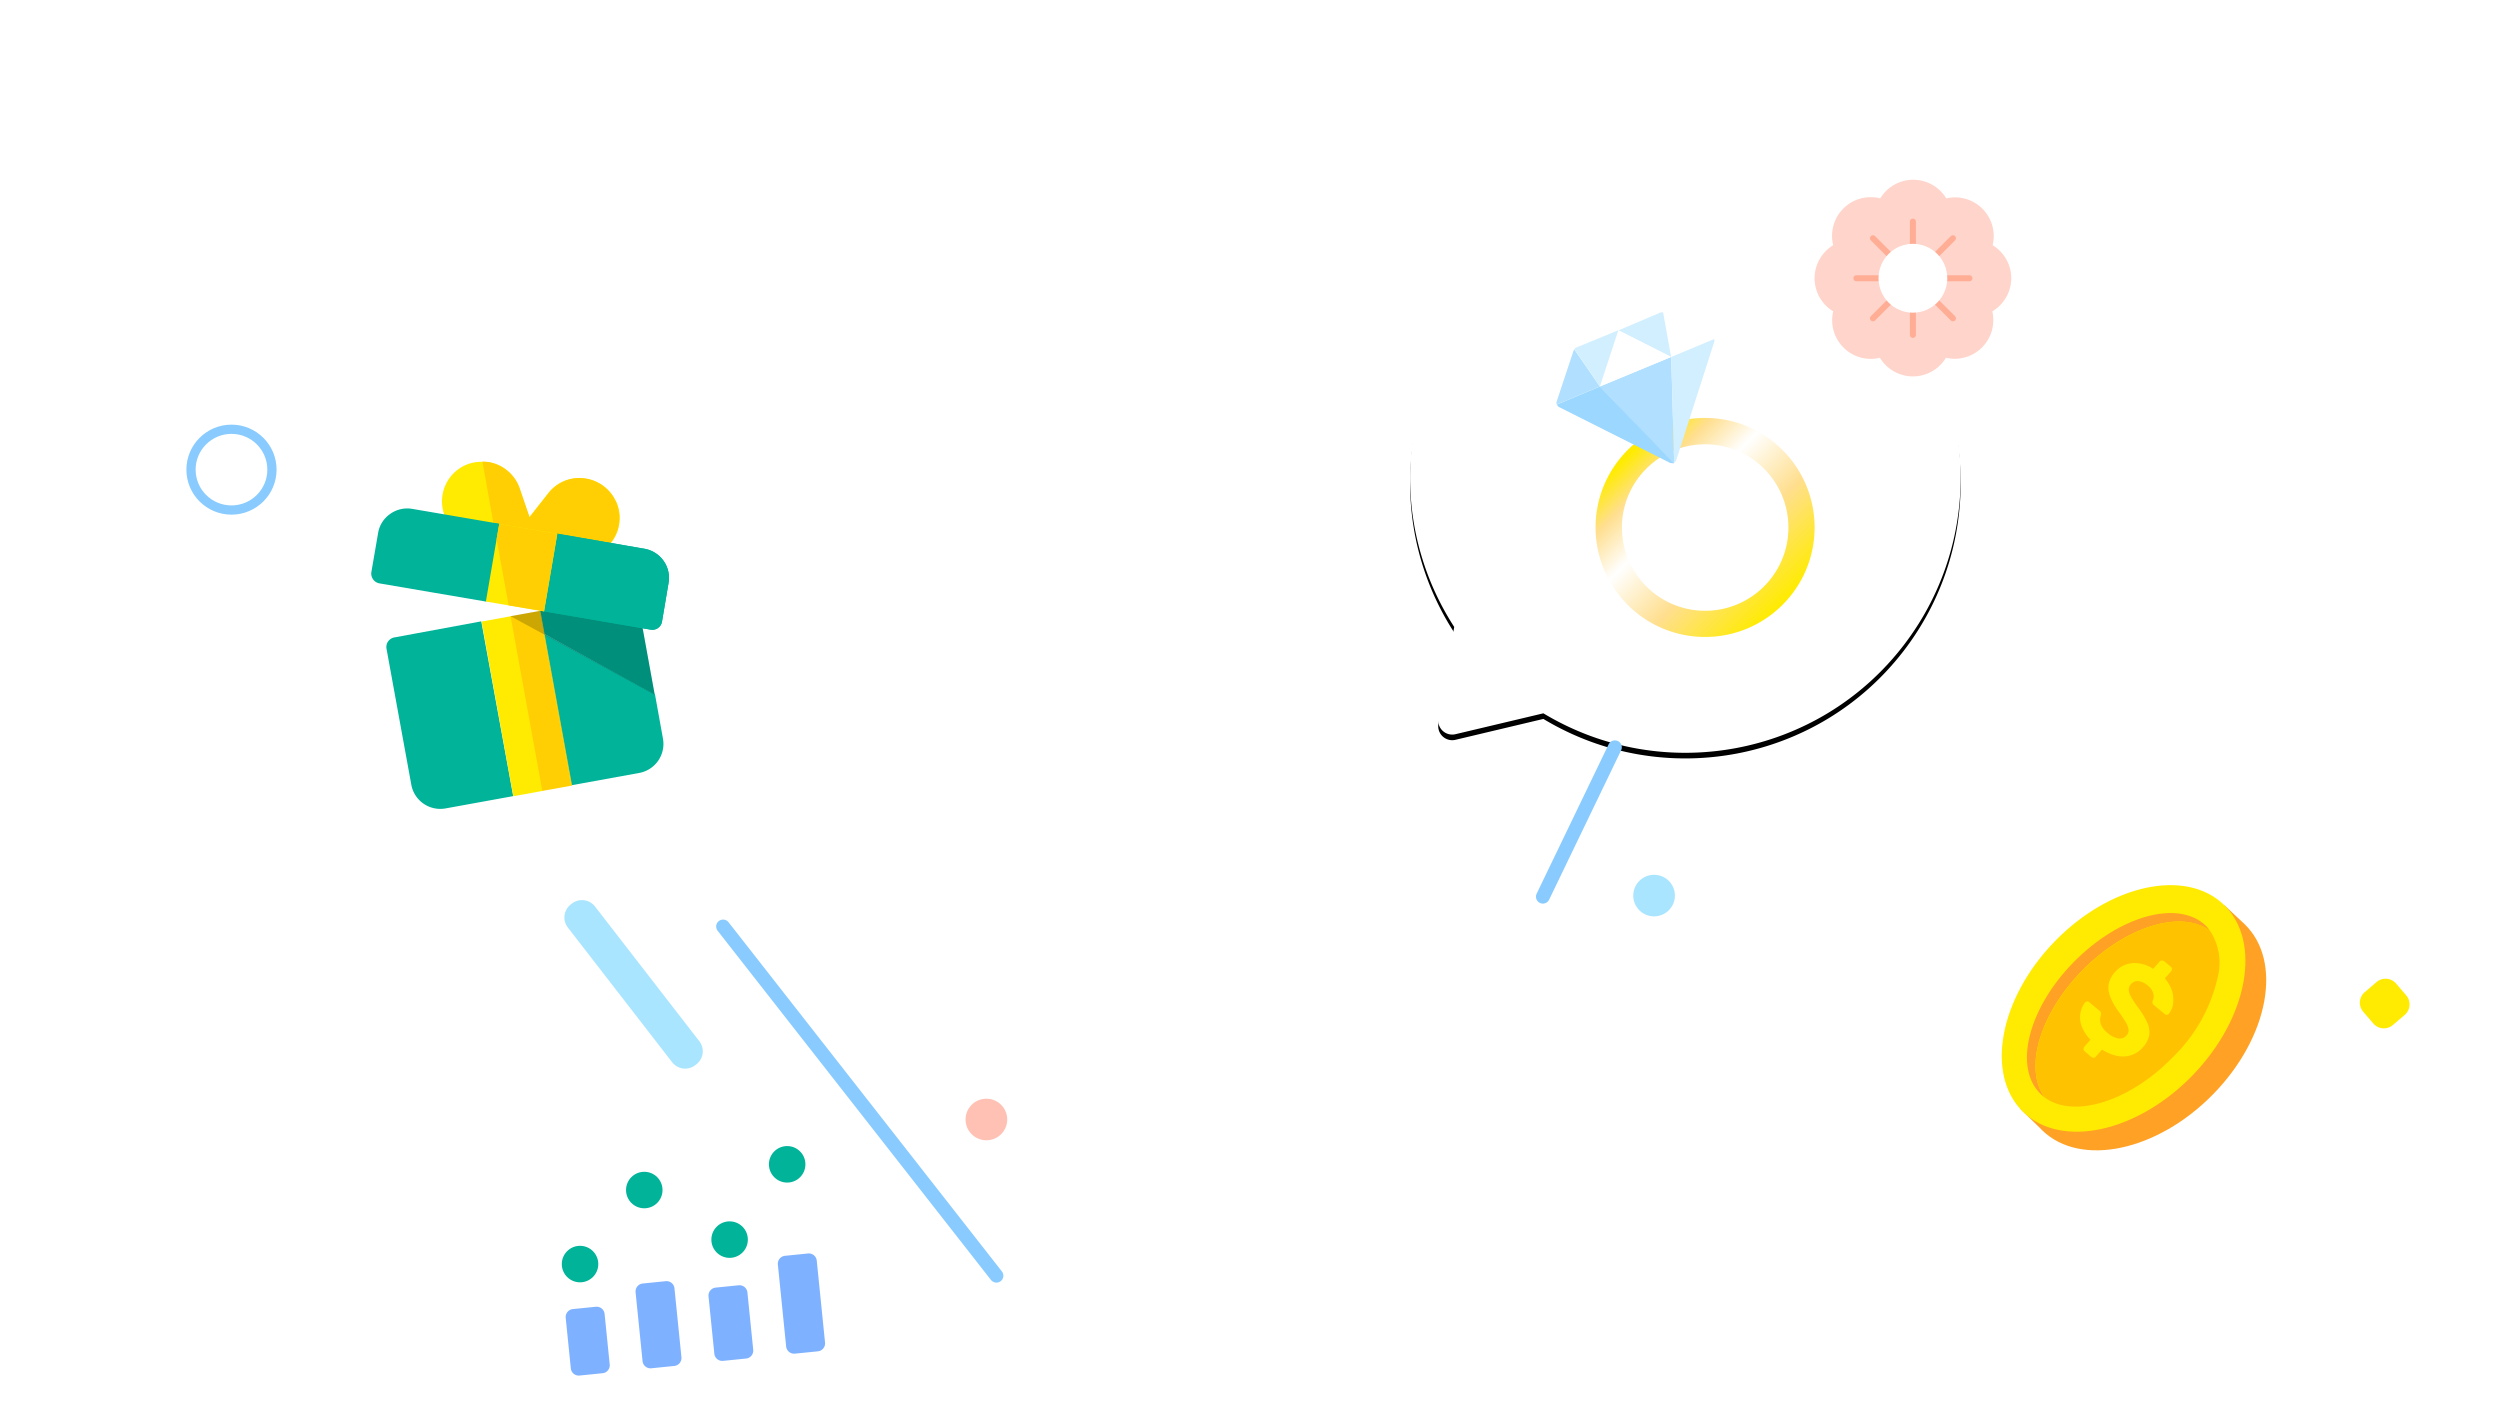 <svg width="445" height="254" viewBox="0 0 445 254" xmlns="http://www.w3.org/2000/svg" xmlns:xlink="http://www.w3.org/1999/xlink">
    <defs>
        <filter x="-14.4%" y="-14.4%" width="128.8%" height="128.8%" filterUnits="objectBoundingBox" id="84j0zza6ma">
            <feOffset dy="2" in="SourceAlpha" result="shadowOffsetOuter1"/>
            <feGaussianBlur stdDeviation="3" in="shadowOffsetOuter1" result="shadowBlurOuter1"/>
            <feColorMatrix values="0 0 0 0 0 0 0 0 0 0 0 0 0 0 0 0 0 0 0.2 0" in="shadowBlurOuter1" result="shadowMatrixOuter1"/>
            <feMerge>
                <feMergeNode in="shadowMatrixOuter1"/>
                <feMergeNode in="SourceGraphic"/>
            </feMerge>
        </filter>
        <filter x="-25.5%" y="-21.8%" width="150.9%" height="143.7%" filterUnits="objectBoundingBox" id="99stu0d97b">
            <feOffset dy="1" in="SourceAlpha" result="shadowOffsetOuter1"/>
            <feGaussianBlur stdDeviation="3" in="shadowOffsetOuter1" result="shadowBlurOuter1"/>
            <feColorMatrix values="0 0 0 0 0 0 0 0 0 0 0 0 0 0 0 0 0 0 0.2 0" in="shadowBlurOuter1" result="shadowMatrixOuter1"/>
            <feMerge>
                <feMergeNode in="shadowMatrixOuter1"/>
                <feMergeNode in="SourceGraphic"/>
            </feMerge>
        </filter>
        <filter x="-14.3%" y="-13.3%" width="128.6%" height="128.6%" filterUnits="objectBoundingBox" id="ww0fm8tppc">
            <feOffset dy="1" in="SourceAlpha" result="shadowOffsetOuter1"/>
            <feGaussianBlur stdDeviation="4.5" in="shadowOffsetOuter1" result="shadowBlurOuter1"/>
            <feColorMatrix values="0 0 0 0 0 0 0 0 0 0 0 0 0 0 0 0 0 0 0.2 0" in="shadowBlurOuter1"/>
        </filter>
        <filter x="-43.5%" y="-34.6%" width="187%" height="169.2%" filterUnits="objectBoundingBox" id="ui562z1xbe">
            <feOffset dy="1" in="SourceAlpha" result="shadowOffsetOuter1"/>
            <feGaussianBlur stdDeviation="4.5" in="shadowOffsetOuter1" result="shadowBlurOuter1"/>
            <feColorMatrix values="0 0 0 0 0 0 0 0 0 0 0 0 0 0 0 0 0 0 0.2 0" in="shadowBlurOuter1" result="shadowMatrixOuter1"/>
            <feMerge>
                <feMergeNode in="shadowMatrixOuter1"/>
                <feMergeNode in="SourceGraphic"/>
            </feMerge>
        </filter>
        <filter x="-38.6%" y="-38.6%" width="177.1%" height="177.1%" filterUnits="objectBoundingBox" id="6vauqo4feg">
            <feOffset dy="1" in="SourceAlpha" result="shadowOffsetOuter1"/>
            <feGaussianBlur stdDeviation="3" in="shadowOffsetOuter1" result="shadowBlurOuter1"/>
            <feColorMatrix values="0 0 0 0 0 0 0 0 0 0 0 0 0 0 0 0 0 0 0.2 0" in="shadowBlurOuter1" result="shadowMatrixOuter1"/>
            <feMerge>
                <feMergeNode in="shadowMatrixOuter1"/>
                <feMergeNode in="SourceGraphic"/>
            </feMerge>
        </filter>
        <filter x="-33.6%" y="-32.8%" width="167.2%" height="165.6%" filterUnits="objectBoundingBox" id="z4kcxhungh">
            <feOffset dy="1" in="SourceAlpha" result="shadowOffsetOuter1"/>
            <feGaussianBlur stdDeviation="4.5" in="shadowOffsetOuter1" result="shadowBlurOuter1"/>
            <feColorMatrix values="0 0 0 0 0 0 0 0 0 0 0 0 0 0 0 0 0 0 0.2 0" in="shadowBlurOuter1" result="shadowMatrixOuter1"/>
            <feMerge>
                <feMergeNode in="shadowMatrixOuter1"/>
                <feMergeNode in="SourceGraphic"/>
            </feMerge>
        </filter>
        <filter x="-28.7%" y="-32.9%" width="157.4%" height="165.9%" filterUnits="objectBoundingBox" id="ra7bbmibzi">
            <feOffset dy="1" in="SourceAlpha" result="shadowOffsetOuter1"/>
            <feGaussianBlur stdDeviation="3" in="shadowOffsetOuter1" result="shadowBlurOuter1"/>
            <feColorMatrix values="0 0 0 0 0 0 0 0 0 0 0 0 0 0 0 0 0 0 0.2 0" in="shadowBlurOuter1" result="shadowMatrixOuter1"/>
            <feMerge>
                <feMergeNode in="shadowMatrixOuter1"/>
                <feMergeNode in="SourceGraphic"/>
            </feMerge>
        </filter>
        <linearGradient x1="16.176%" y1="16.176%" x2="84.644%" y2="84.644%" id="o7nwkzrpyf">
            <stop stop-color="#FFEB02" offset="0%"/>
            <stop stop-color="#FFDF8F" offset="15%"/>
            <stop stop-color="#FFF" offset="35%"/>
            <stop stop-color="#FFDF8F" offset="65%"/>
            <stop stop-color="#FFEB02" offset="100%"/>
        </linearGradient>
        <path d="M7.85 75.596C-5.672 54.676-1.346 26.94 17.905 11.132c19.251-15.809 47.3-14.658 65.19 2.675s19.93 45.33 4.739 65.072C72.644 98.62 45.058 103.823 23.72 90.97L8.058 94.69a2.49 2.49 0 0 1-3.018-2.842l2.81-16.253z" id="a73rze4odd"/>
    </defs>
    <g fill="none" fill-rule="evenodd">
        <path d="M0 0h445v250H0z"/>
        <g filter="url(#84j0zza6ma)" transform="translate(36 55)" fill-rule="nonzero">
            <path d="M102.107 85.626c15.318-23.696 10.417-55.115-11.39-73.02-21.808-17.905-53.58-16.598-73.842 3.04-20.262 19.636-22.564 51.351-5.35 73.709 17.213 22.357 48.462 28.24 72.627 13.672l17.728 4.262a2.841 2.841 0 0 0 3.41-3.196l-3.183-18.467z" fill="#FFF"/>
            <g filter="url(#99stu0d97b)" transform="translate(30.082 24.176)">
                <path d="M4.14 31.28a1.733 1.733 0 0 0-1.42 2.03L7.124 57.46a5.242 5.242 0 0 0 6.108 4.261l12.031-2.187-5.682-31.109-15.44 2.856zM39.88 24.774zM50.463 41.507l-2.6-14.304a1.733 1.733 0 0 0-1.42-1.42L40.49 24.76a1.69 1.69 0 0 0-.597 0l-9.943 1.804.739 4.034 19.773 10.91z" fill="#00B399"/>
                <path d="m30.704 30.612 4.915 26.989 12.045-2.187a5.256 5.256 0 0 0 4.262-6.109l-1.42-7.869-19.802-10.824z" fill="#00B399"/>
                <path fill="#FFEB02" d="m19.638 28.46 5.157-.938 5.651 31.096-5.157.937zM24.798 27.536l.14-.026 5.651 31.096-.14.026z"/>
                <path fill="#FFCF03" d="m29.968 26.607.14-.025.732 4.025-.14.025z"/>
                <path fill="#FFCF03" d="m30.694 30.628.14-.025 4.92 27.071-.14.025z"/>
                <path fill="#FFCF03" d="m25.022 27.473-.227.042 5.653 31.095 5.17-.938-4.914-27.06zM29.965 26.578l-4.943.895 5.682 3.139z"/>
                <path d="m50.463 41.507-2.6-14.304a1.733 1.733 0 0 0-1.42-1.42L40.49 24.76a1.69 1.69 0 0 0-.597 0l-15.1 2.741 25.669 14.006z" fill="#000" opacity=".2"/>
                <path d="M43.573 7.132a7.102 7.102 0 0 0-5.682-4.134 6.96 6.96 0 0 0-6.42 2.656l-3.352 4.262-1.748-5.114A7.102 7.102 0 0 0 21.144.157a6.818 6.818 0 0 0-1.42-.128 6.932 6.932 0 0 0-5.214 2.188 7.102 7.102 0 0 0 4.006 11.86l3.963.668 4.887.853 8.523 1.42a7.656 7.656 0 0 0 2.485 0 7.102 7.102 0 0 0 5.214-9.943l-.015.057z" fill="#FFEB02"/>
                <path d="M42.693 14.404a7.102 7.102 0 0 1-4.333 2.628 7.656 7.656 0 0 1-2.486 0l-8.523-1.42-4.929-.88L19.794 0c.477-.007.953.035 1.421.128a7.102 7.102 0 0 1 5.227 4.645l1.748 5.113 3.352-4.261a6.96 6.96 0 0 1 6.42-2.656 7.102 7.102 0 0 1 4.745 11.363l-.014.071z" fill="#FFCF03"/>
                <path d="m52.92 21.592-1.165 6.89a1.747 1.747 0 0 1-2.017 1.42l-18.977-3.253-2.586-5.043-4.133 1.747-3.637 1.549-18.963-3.239a1.776 1.776 0 0 1-1.42-2.017l1.193-6.904A5.128 5.128 0 0 1 3.33 9.333a5.213 5.213 0 0 1 3.92-.937l14.532 2.486.995.17s4.943 6.08 5.042 6.051c.1-.028 1.42-1.108 2.7-2.159 1.278-1.051 2.599-2.145 2.599-2.145l15.497 2.7a5.27 5.27 0 0 1 3.41 2.144 5.213 5.213 0 0 1 .894 3.949z" fill="#00B399"/>
                <path d="m52.92 21.592-1.165 6.89a1.747 1.747 0 0 1-2.017 1.42l-18.977-3.253-2.586-5.043-4.133 1.747-2.259-12.429.995.17s4.943 6.08 5.042 6.052c.1-.029 1.42-1.108 2.7-2.16 1.278-1.05 2.599-2.144 2.599-2.144l15.497 2.656a5.27 5.27 0 0 1 3.41 2.145 5.213 5.213 0 0 1 .894 3.949z" fill="#00B399"/>
                <path fill="#FFEB02" d="m22.778 11.095-.47 2.727-1.903 11.08 4.049.682 4.574.767 1.733.298 2.358-13.807z"/>
                <path fill="#FFCF03" d="M33.119 12.842 30.76 26.649l-1.733-.298-4.574-.767-2.145-11.762.469-2.727z"/>
            </g>
        </g>
        <g fill-rule="nonzero">
            <g transform="translate(251 36)">
                <use fill="#000" filter="url(#ww0fm8tppc)" xlink:href="#a73rze4odd"/>
                <use fill="#FFF" xlink:href="#a73rze4odd"/>
            </g>
            <g filter="url(#ui562z1xbe)" transform="translate(277.045 54.592)">
                <path d="M26.477 57.787a19.494 19.494 0 1 1 19.478-19.478c-.017 10.75-8.728 19.46-19.478 19.478zm0-34.294c-8.183 0-14.816 6.633-14.816 14.816s6.633 14.816 14.816 14.816 14.816-6.633 14.816-14.816c-.009-8.18-6.637-14.807-14.816-14.816z" fill="url(#o7nwkzrpyf)"/>
                <path d="m20.426 7.943 7.632-3.194a.846.846 0 0 0-.415-.495L19.26.104a.878.878 0 0 0-.272 0l1.437 7.982v-.143z" fill="#FFF"/>
                <path d="M18.99.024a1.07 1.07 0 0 0-.448 0l-7.52 3.193 9.404 4.79L18.99.023z" fill="#D2EFFF"/>
                <path d="m7.733 13.211-4.55-6.61a.814.814 0 0 0-.143.256L.054 15.845a.75.75 0 0 0 0 .56l7.647-3.194h.032zM20.426 7.943 7.75 13.21l12.964 13.715a1.5 1.5 0 0 0 .24-.096l-.527-18.824v-.063z" fill="#B0DFFF"/>
                <path d="m20.426 7.943.527 18.823a.878.878 0 0 0 .383-.48l6.738-20.978a.894.894 0 0 0 0-.543l-7.648 3.178z" fill="#D2EFFF"/>
                <path d="M7.75 13.211.101 16.404c.062.207.207.38.399.48l19.718 9.914a.894.894 0 0 0 .574 0L7.75 13.21z" fill="#9CD7FF"/>
                <path fill="#FFF" d="m7.733 13.147.016.016 12.677-5.22v-.016l-9.404-4.742-3.289 9.962z"/>
                <path d="M11.022 3.185 3.534 6.266a.99.99 0 0 0-.35.272l4.55 6.673 3.288-10.026z" fill="#D2EFFF"/>
            </g>
        </g>
        <g filter="url(#6vauqo4feg)" transform="translate(323 31)">
            <path d="M35 17.528a6.888 6.888 0 0 0-3.313-5.881 6.894 6.894 0 0 0-1.799-6.477 6.867 6.867 0 0 0-6.45-1.855A6.872 6.872 0 0 0 17.56 0a6.872 6.872 0 0 0-5.878 3.315A6.866 6.866 0 0 0 5.136 5.1a6.894 6.894 0 0 0-1.827 6.546A6.889 6.889 0 0 0 0 17.534a6.889 6.889 0 0 0 3.31 5.888 6.894 6.894 0 0 0 1.851 6.462 6.867 6.867 0 0 0 6.466 1.801A6.872 6.872 0 0 0 17.505 35a6.872 6.872 0 0 0 5.877-3.315 6.867 6.867 0 0 0 6.414-1.839 6.894 6.894 0 0 0 1.836-6.424A6.888 6.888 0 0 0 35 17.528zM15.89 21.41a6.123 6.123 0 0 0-2.27-2.272 6.897 6.897 0 0 0 .207-1.611 6.994 6.994 0 0 0-.206-1.612 7.26 7.26 0 0 0 1.292-.978c.373-.393.7-.828.976-1.294a6.96 6.96 0 0 0 1.609.206 6.863 6.863 0 0 0 1.608-.206 6.123 6.123 0 0 0 2.269 2.272 6.994 6.994 0 0 0-.206 1.612c.005.543.074 1.084.206 1.61a6.412 6.412 0 0 0-2.269 2.273 6.863 6.863 0 0 0-1.608-.206 6.96 6.96 0 0 0-1.609.206z" fill="#FFD4CA" fill-rule="nonzero"/>
            <path stroke="#FFAD94" stroke-width="1.067" stroke-linecap="round" stroke-linejoin="round" d="M17.498 12.088V7.446M17.498 27.609v-4.641M13.662 13.685l-3.272-3.278M24.62 24.661l-3.273-3.277M12.067 17.528H7.434M27.562 17.528h-4.633M13.662 21.384l-3.272 3.277M24.62 10.407l-3.273 3.278"/>
            <ellipse fill="#FFF" fill-rule="nonzero" cx="17.498" cy="17.528" rx="6.118" ry="6.129"/>
        </g>
        <path stroke="#89CBFE" stroke-width="2.465" stroke-linecap="round" stroke-linejoin="round" d="m274.634 159.61 12.817-26.593M177.366 227.075l-48.658-62.16"/>
        <path d="m101.6 160.99.21-.163a2.925 2.925 0 0 1 4.099.526l18.572 23.985a2.925 2.925 0 0 1-.527 4.108l-.21.162a2.925 2.925 0 0 1-4.1-.526l-18.571-23.985a2.925 2.925 0 0 1 .527-4.108z" fill="#AAE5FF" fill-rule="nonzero"/>
        <ellipse fill="#FFC1B3" fill-rule="nonzero" cx="175.577" cy="199.27" rx="3.709" ry="3.701"/>
        <ellipse fill="#AAE5FF" fill-rule="nonzero" cx="294.426" cy="159.413" rx="3.709" ry="3.701"/>
        <ellipse stroke="#89CBFE" stroke-width="1.644" cx="41.204" cy="83.597" rx="7.204" ry="7.189"/>
        <path d="m428.037 180.655-2.11 1.803a2.465 2.465 0 0 1-3.472-.268l-1.806-2.104a2.465 2.465 0 0 1 .269-3.48l2.11-1.803a2.465 2.465 0 0 1 3.472.268l1.806 2.104a2.465 2.465 0 0 1-.269 3.48z" fill="#FFEB02" fill-rule="nonzero"/>
        <g filter="url(#z4kcxhungh)" transform="translate(348 148)" fill-rule="nonzero">
            <path d="m51.521 15.483-3.572-3.346-.629.752c-7.345-2.75-18.02.694-26.236 9.057-7.93 8.108-11.117 18.428-8.574 25.515l-.871.95 3.458 3.36c.143.156.286.311.443.453 6.845 6.592 20.463 3.7 30.394-6.45 9.931-10.149 12.446-23.7 5.587-30.291z" fill="#FFA124"/>
            <ellipse fill="#FFEB02" transform="rotate(-45.88 30 30.5)" cx="30" cy="30.5" rx="25.672" ry="17.11"/>
            <path d="M22.613 23.775c7.717-7.896 17.62-10.886 22.764-7.116-.233-.339-.501-.653-.8-.935-4.916-4.636-15.376-1.716-23.493 6.563-8.116 8.278-10.703 18.781-5.83 23.46.224.218.463.421.714.609-3.743-5.032-.971-14.785 6.645-22.581z" fill="#FFA124"/>
            <path d="M45.377 16.66c-3.773-2.836-10.146-1.886-16.32 1.941a33.986 33.986 0 0 0-6.415 5.174 34.983 34.983 0 0 0-3.258 3.841c-5.102 6.932-6.56 14.516-3.416 18.74 4.745 3.501 13.561 1.176 20.964-5.415.6-.553 1.2-1.12 1.786-1.715a28.571 28.571 0 0 0 8.088-14.515c.642-2.766.127-5.67-1.43-8.052z" fill="#FFC200"/>
            <path d="M23.056 38.106a.495.495 0 0 1-.186-.383.593.593 0 0 1 .158-.425l1.086-1.22a7.081 7.081 0 0 1-1.6-2.466 4.614 4.614 0 0 1-.2-2.296 4.11 4.11 0 0 1 .87-1.928.546.546 0 0 1 .701 0l1.815 1.517a.61.61 0 0 1 .257.383c.022.14.022.284 0 .425-.103.29-.147.6-.129.907.011.378.114.748.3 1.077.248.441.584.827.986 1.134.548.526 1.238.88 1.987 1.021.54.069 1.078-.14 1.429-.553a1.27 1.27 0 0 0 .357-1.006 3.328 3.328 0 0 0-.472-1.29c-.3-.51-.714-1.148-1.286-1.928a11.316 11.316 0 0 1-1.486-2.594 4.348 4.348 0 0 1-.3-2.296 4.453 4.453 0 0 1 1.129-2.155 4.556 4.556 0 0 1 3.058-1.588 5.937 5.937 0 0 1 3.73 1.021l1.086-1.233a.587.587 0 0 1 .457-.255.56.56 0 0 1 .414.127l1.215 1.007c.112.089.176.225.171.368a.564.564 0 0 1-.157.426l-1.114 1.261a6.11 6.11 0 0 1 1.329 2.367c.196.73.24 1.493.128 2.24a3.53 3.53 0 0 1-.743 1.687.473.473 0 0 1-.329.17.417.417 0 0 1-.357-.1l-1.986-1.63a.68.68 0 0 1-.214-.311.746.746 0 0 1 0-.44c.22-.404.262-.882.114-1.318a2.693 2.693 0 0 0-.986-1.417 3.126 3.126 0 0 0-1.643-.766 1.52 1.52 0 0 0-1.358.567c-.235.256-.367.59-.371.936.027.424.154.837.371 1.204.348.62.73 1.221 1.143 1.8a14.78 14.78 0 0 1 1.772 2.836c.34.715.463 1.512.357 2.296a4.44 4.44 0 0 1-1.128 2.126 4.589 4.589 0 0 1-2.101 1.418c-.81.251-1.671.29-2.5.113a8.109 8.109 0 0 1-2.673-1.12l-1.086 1.234a.587.587 0 0 1-.4.212.503.503 0 0 1-.4-.113l-1.215-1.05z" fill="#FFEB02"/>
        </g>
        <g filter="url(#ra7bbmibzi)" transform="translate(100 203)">
            <path stroke="#FFF" stroke-width="2.846" d="M3.121 21.019 14.333 8.164M14.473 7.772 29.87 16.65 40.648 2.69"/>
            <ellipse fill="#00B399" fill-rule="nonzero" cx="29.87" cy="16.65" rx="3.247" ry="3.249"/>
            <ellipse fill="#00B399" fill-rule="nonzero" cx="40.116" cy="3.249" rx="3.247" ry="3.249"/>
            <ellipse fill="#00B399" fill-rule="nonzero" cx="14.683" cy="7.828" rx="3.247" ry="3.249"/>
            <ellipse fill="#00B399" fill-rule="nonzero" cx="3.247" cy="21.005" rx="3.247" ry="3.249"/>
            <path d="m1.97 29.017 4.09-.414a1.423 1.423 0 0 1 1.558 1.273l.91 8.997c.08.781-.49 1.48-1.272 1.559l-4.09.414a1.423 1.423 0 0 1-1.559-1.273l-.91-8.997a1.423 1.423 0 0 1 1.272-1.559zM14.407 24.465l4.09-.414c.782-.08 1.48.49 1.559 1.272l1.24 12.257c.079.782-.49 1.48-1.273 1.56l-4.09.414c-.781.079-1.48-.49-1.558-1.273l-1.24-12.257a1.423 1.423 0 0 1 1.272-1.559zM27.392 25.194l4.09-.414c.781-.08 1.48.49 1.559 1.272l1.032 10.21c.08.781-.49 1.48-1.272 1.559l-4.09.414c-.782.08-1.48-.49-1.559-1.272l-1.033-10.21a1.423 1.423 0 0 1 1.273-1.559zM39.732 19.533l4.09-.414a1.423 1.423 0 0 1 1.56 1.272l1.475 14.584c.079.782-.49 1.48-1.273 1.56l-4.09.413a1.423 1.423 0 0 1-1.559-1.272L38.46 21.092a1.423 1.423 0 0 1 1.272-1.559z" fill="#7EB1FF" fill-rule="nonzero"/>
        </g>
    </g>
</svg>
